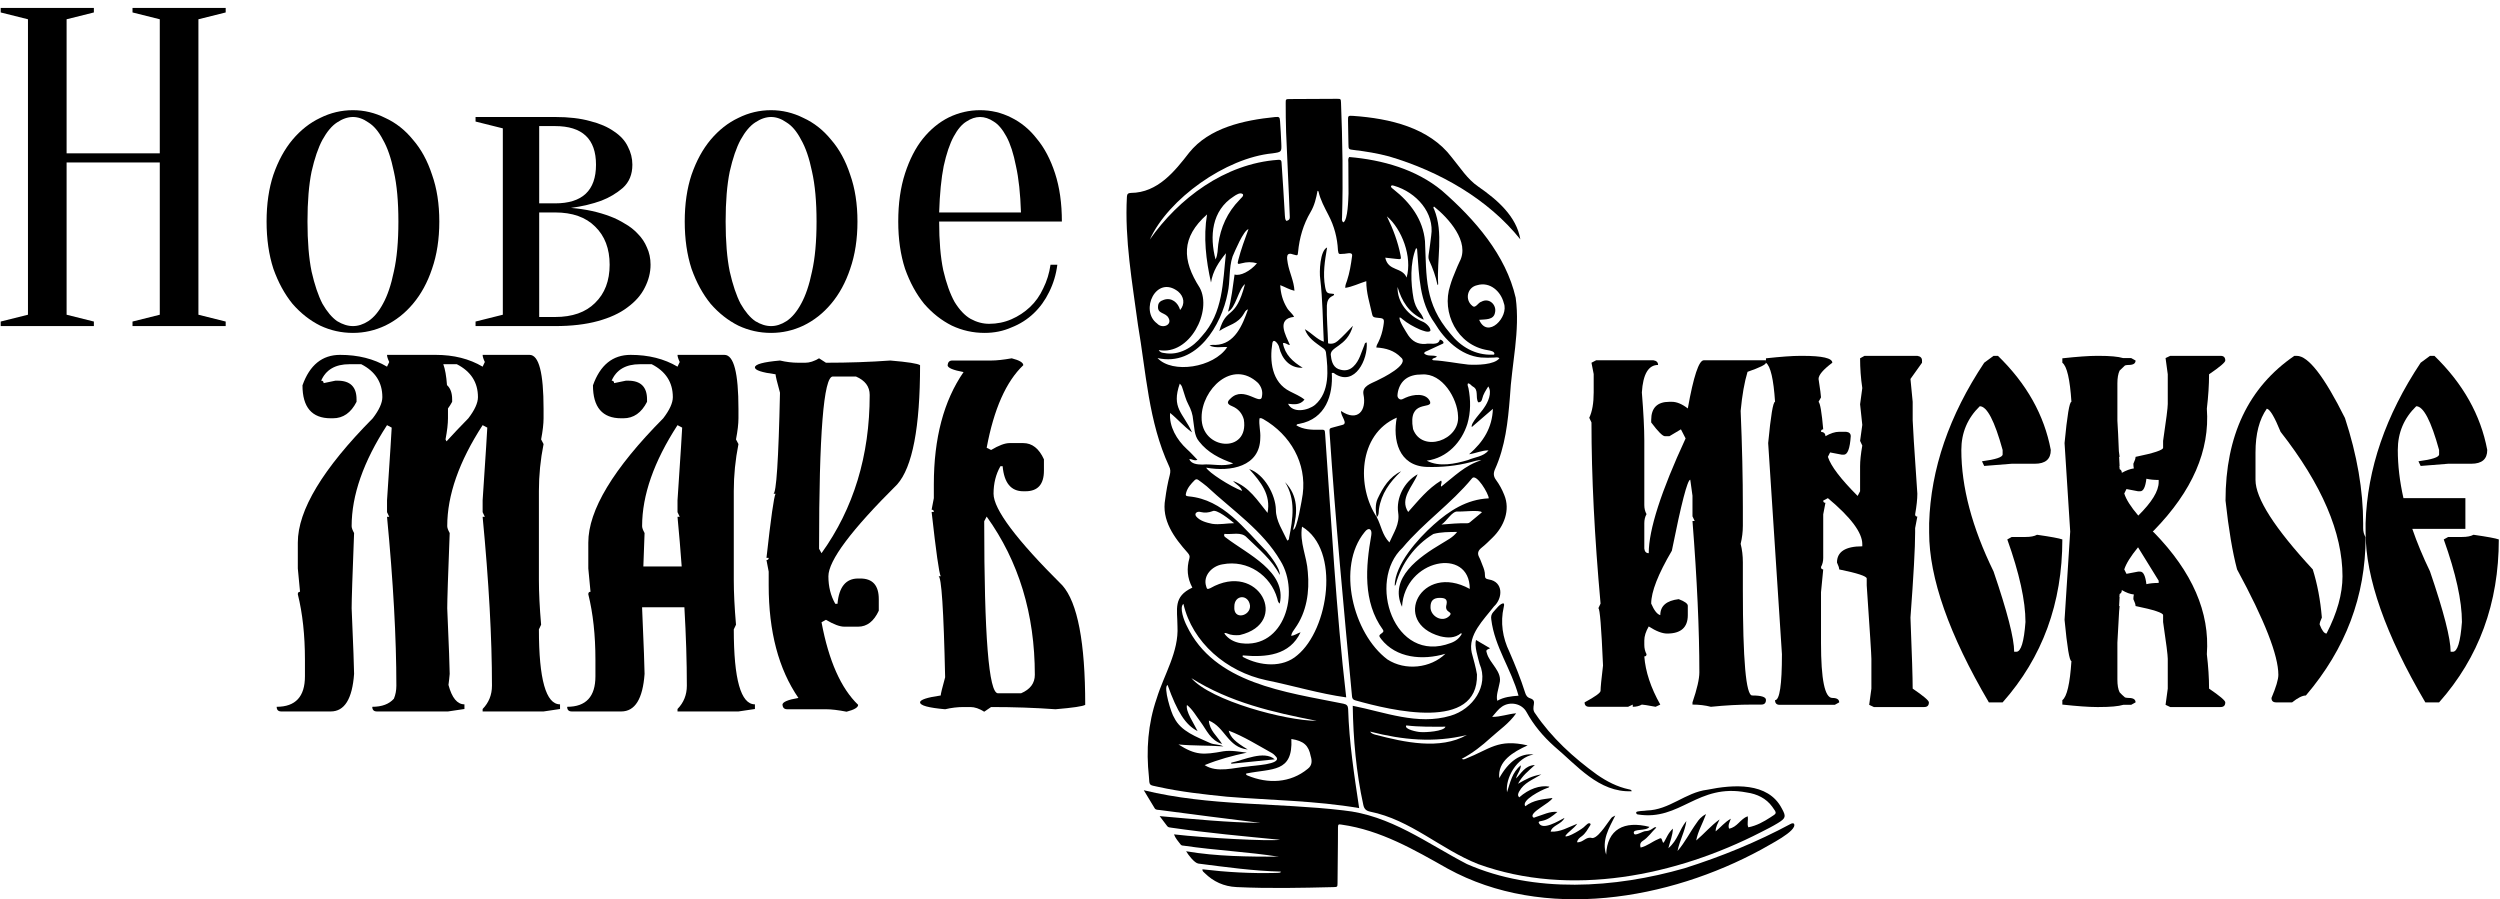 <svg width="253" height="91" viewBox="0 0 253 91" fill="none" xmlns="http://www.w3.org/2000/svg">
<path d="M119.763 61.114C120.658 65.013 124.113 67.983 128.157 68.839C130.848 69.386 133.538 70.204 136.236 70.575C135.205 61.738 134.738 52.835 134.105 43.957C134.074 43.482 134.077 43.478 133.595 43.49C132.779 43.511 131.901 43.484 131.195 43.048C131.248 42.896 131.38 42.911 131.474 42.894C134.186 42.404 134.913 39.938 134.778 37.753C134.953 37.684 135.032 37.785 135.112 37.848C137.128 39.111 138.447 36.364 138.313 34.664C138.098 34.672 138.112 34.824 138.071 34.927C137.751 35.666 137.585 36.501 136.968 37.085C136.604 37.441 136.168 37.55 135.671 37.419C134.972 37.273 134.763 36.669 134.695 36.059C134.44 35.042 136.325 35.18 136.913 32.968C136.414 33.49 135.926 34.028 135.378 34.504C135.116 34.726 134.806 34.851 134.403 34.747C134.368 33.476 134.247 32.189 134.279 30.912C134.304 30.485 134.43 30.142 134.86 29.948C134.927 29.918 134.996 29.885 135.008 29.802C135.014 29.759 134.993 29.74 134.943 29.738C134.296 29.704 134.218 29.643 134.104 29.041C133.854 27.688 134.074 26.393 134.302 25.044C133.579 25.361 133.503 27.535 133.606 28.215C133.86 30.33 133.86 32.464 133.967 34.581C133.244 34.327 132.78 33.73 132.049 33.312C132.36 34.215 133.103 34.653 133.833 35.194C134.01 35.311 134.15 35.43 134.185 35.65C134.401 37.419 134.599 39.659 133.08 40.974C132.366 41.55 130.828 41.856 130.351 40.861C130.968 40.939 131.57 40.997 132.014 40.44C131.57 40.071 131.039 39.873 130.552 39.613C128.681 38.688 128.474 36.498 128.763 34.722C128.881 34.125 129.434 34.892 129.454 35.164C129.715 36.276 130.508 37.289 131.836 37.216C130.839 36.616 130.035 35.891 129.831 34.724C130.13 34.653 130.267 34.916 130.537 34.909C130.115 33.922 129.122 32.267 130.961 32.066C130.773 31.706 130.421 31.48 130.233 31.141C129.805 30.427 129.604 29.7 129.562 28.857C130.07 29.049 130.479 29.313 130.999 29.426C130.946 28.431 130.49 27.596 130.321 26.637C130.228 26.086 130.108 25.452 130.917 25.762C131.319 25.879 131.329 25.88 131.365 25.5C131.502 24.073 131.887 22.717 132.631 21.459C133.024 20.795 133.198 20.059 133.335 19.307C133.381 19.337 133.427 19.351 133.432 19.372C133.618 20.225 134.042 20.988 134.438 21.76C135.029 22.883 135.339 24.074 135.401 25.327C135.46 25.728 135.466 25.731 135.906 25.689C136.217 25.714 136.927 25.404 136.828 25.933C136.718 26.77 136.583 27.601 136.317 28.409C136.245 28.628 136.131 28.841 136.14 29.134C136.873 29.018 137.519 28.689 138.268 28.454C138.263 29.648 138.619 30.686 138.862 31.81C138.905 32.053 139.037 32.124 139.283 32.145C140.112 32.214 140.119 32.224 139.992 33.021C139.904 33.572 139.744 34.106 139.495 34.614C139.409 34.789 139.291 34.958 139.285 35.167C140.234 35.22 141.112 35.473 141.77 36.167C142.702 36.885 139.894 38.259 139.322 38.53C138.711 38.831 137.836 39.086 137.98 39.902C138.329 41.54 137.399 42.735 135.715 41.594C135.653 42.1 136.483 42.869 135.834 43.005C135.544 43.084 135.254 43.165 134.963 43.24C134.538 43.349 134.528 43.347 134.554 43.779C135.146 52.69 135.991 61.58 136.824 70.472C136.845 70.706 136.938 70.819 137.176 70.88C140.783 71.893 149.607 74.055 149.47 68.252C149.35 67.506 149.128 66.783 148.939 66.053C148.527 64.246 150.146 62.728 151.182 61.379C152.099 60.544 152.16 58.872 150.665 58.64C150.388 58.593 150.267 58.51 150.277 58.235C150.289 57.871 150.166 57.529 150.025 57.194C149.913 56.928 149.83 56.648 149.693 56.394C149.475 55.987 149.591 55.703 149.946 55.421C150.337 55.111 150.689 54.757 151.044 54.409C152.208 53.276 152.869 51.612 152.226 50.078C152.013 49.537 151.735 49.026 151.389 48.557C151.132 48.208 151.122 47.881 151.287 47.502C152.334 45.197 152.601 42.684 152.801 40.206C152.977 36.847 153.85 33.501 153.387 30.134C152.4 25.82 149.272 22.21 145.91 19.28C143.306 17.136 139.922 16.182 136.54 15.89C136.396 16.082 136.454 16.286 136.454 16.477C136.454 17.518 136.467 18.558 136.47 19.598C136.444 20.159 136.414 22.233 135.955 22.504C135.751 22.367 135.812 22.17 135.815 22.003C135.926 18.133 135.86 14.257 135.71 10.387C135.692 10.012 135.689 9.999 135.289 10C133.7 10.003 132.112 10.011 130.523 10.024C130.125 10.027 130.111 10.039 130.113 10.422C130.118 11.408 130.115 12.395 130.155 13.38C130.263 16.247 130.428 19.113 130.528 21.98C130.534 22.193 130.423 22.313 130.168 22.353C130.047 22.196 130.04 22.002 130.029 21.812C129.922 20.023 129.822 18.232 129.691 16.444C129.682 16.186 129.538 16.152 129.322 16.177C123.939 16.558 119.263 20.101 116.359 24.244C118.23 20.126 124.04 15.976 128.771 15.519C129.7 15.385 129.706 15.393 129.666 14.483C129.634 13.749 129.598 13.014 129.543 12.281C129.511 11.845 129.471 11.804 129.03 11.845C125.877 12.162 122.376 12.923 120.348 15.443C118.889 17.327 117.164 19.506 114.451 19.523C114.162 19.528 114.053 19.644 114.043 19.913C113.808 24.254 114.584 28.57 115.159 32.864C115.984 37.656 116.222 42.688 118.309 47.181C118.465 47.472 118.462 47.76 118.381 48.067C118.172 48.868 118.027 49.68 117.921 50.5C117.525 52.639 118.815 54.399 120.201 55.952C120.335 56.116 120.435 56.264 120.371 56.486C120.074 57.509 120.145 58.505 120.665 59.467C118.701 60.385 119.151 61.625 119.16 63.375C119.307 65.972 117.8 68.259 117.057 70.684C116.168 73.266 115.98 75.914 116.27 78.602C116.329 79.55 116.276 79.422 117.215 79.631C119.5 80.137 121.828 80.39 124.159 80.626C128.628 80.99 133.141 81.025 137.547 81.781C137.047 78.444 136.531 75.12 136.431 71.743C136.415 71.427 136.298 71.284 135.949 71.214C130.044 70.016 122.877 69.187 120.086 63.304C119.846 62.844 119.315 61.467 119.763 61.111V61.114ZM139.339 52.348C137.291 49.311 137.427 43.962 141.354 42.265C140.932 44.474 141.522 47.143 144.377 47.252C145.897 47.298 147.393 47.152 148.862 46.764C149.201 46.674 149.54 46.547 149.915 46.579C148.273 47.063 147.138 48.248 145.852 49.246C145.739 49.013 145.997 48.865 145.837 48.634C144.489 49.451 143.547 50.651 142.506 51.813C141.611 50.46 142.976 49.219 143.463 47.999C142.093 48.761 141.276 50.395 141.497 51.891C141.673 53.027 141.044 53.893 140.608 54.893C139.864 54.126 139.792 53.206 139.325 52.333L139.339 52.348ZM150.659 50.433C148.426 50.534 146.654 51.697 145.077 53.112C143.477 54.533 141.17 57.126 141.142 59.265C141.234 59.241 141.24 59.186 141.253 59.135C141.812 57.051 143.165 55.19 145.058 54.039C145.819 53.832 146.599 53.844 147.464 53.83C147.011 54.411 146.483 54.639 145.893 55.012C143.624 56.365 140.525 58.486 141.885 61.406C142.152 56.567 148.75 55.302 148.74 59.598C143.816 56.885 140.749 63.006 145.759 64.394C146.5 64.571 147.219 64.598 147.85 64.087C147.858 64.08 147.902 64.114 147.941 64.135C147.694 64.584 147.322 64.894 146.823 65.07C141.06 67.273 138.312 58.795 141.944 55.429C144.062 52.888 146.866 50.969 148.964 48.413C149.386 47.829 150.679 50.001 150.659 50.433ZM130.047 48.794C131.135 50.523 130.844 52.51 130.461 54.391C130.442 54.502 130.469 54.645 130.273 54.703C129.813 53.691 129.125 52.731 129.12 51.595C129.093 50.078 127.958 47.995 126.414 47.464C127.619 48.797 128.63 50.08 128.275 51.904C127.239 50.641 126.45 49.295 124.784 48.673C125.107 49.053 125.565 49.218 125.705 49.684C124.476 49.211 122.312 47.819 122.065 47.326C124.523 47.771 127.519 47.232 127.541 44.31C127.587 43.655 127.376 42.984 127.461 42.337C127.61 42.275 127.722 42.356 127.838 42.41C130.618 44.008 132.238 46.9 131.837 50.001C131.774 50.434 131.251 53.704 130.866 53.602C131.322 51.855 131.394 50.191 130.047 48.794ZM129.51 61.084C130.241 57.846 126.265 56.103 124.055 54.404C123.965 54.329 123.817 54.27 123.914 54.029C124.659 54.12 125.62 53.771 126.184 54.397C127.391 55.577 128.726 56.655 129.504 58.18C129.6 57.6 128.582 56.282 128.179 55.804C125.959 53.553 123.793 50.543 120.301 50.233C119.993 50.205 119.956 50.144 120.041 49.848C120.185 49.346 120.53 48.966 120.896 48.598C121.028 48.466 121.153 48.48 121.29 48.584C121.57 48.797 121.867 48.993 122.13 49.223C124.713 51.636 127.801 53.695 129.583 56.758C131.583 59.982 129.976 65.686 125.574 65.092C124.888 64.983 124.301 64.671 123.897 64.102C124.01 64.021 124.096 64.066 124.179 64.104C124.585 64.289 125.015 64.303 125.454 64.269C130.627 63.073 127.394 56.711 122.479 59.525C122.18 59.653 122.142 59.635 122.062 59.325C121.722 58.27 122.65 57.278 123.721 57.11C126.266 56.614 128.597 58.237 129.258 60.565C129.312 60.722 129.29 60.919 129.51 61.084ZM140.769 18.823C140.869 18.716 140.977 18.775 141.082 18.8C143.337 19.46 145.195 21.55 144.836 23.853C144.768 24.477 144.674 25.098 144.587 25.719C144.557 25.934 144.534 26.144 144.63 26.352C144.996 27.141 145.291 27.953 145.466 28.801C145.475 28.846 145.514 28.845 145.545 28.768C145.378 26.263 146.12 23.599 145.135 21.181C145.103 21.106 144.987 20.999 145.128 20.905C146.558 22.044 148.798 24.477 147.707 26.487C147.561 26.778 147.444 27.082 147.318 27.381C147.108 27.88 146.903 28.381 146.757 28.901C145.854 31.622 147.459 34.959 150.574 35.441C150.802 35.482 151.253 35.544 151.234 35.823C151.201 35.91 151.12 35.895 151.046 35.895C149.274 35.955 147.805 35.077 146.767 33.751C144.14 30.681 144.377 28.074 144.209 24.407C144.013 22.233 142.751 20.518 141.016 19.154C140.913 19.059 140.753 18.997 140.769 18.823ZM143.897 37.896C145.973 37.732 147.493 40.353 147.551 42.071C147.788 44.55 143.9 45.879 143 43.42C142.444 40.34 144.968 41.487 144.727 40.65C144.341 39.718 143.007 39.9 142.239 40.249C142.028 40.333 141.794 40.544 141.563 40.342C141.345 40.15 141.44 39.874 141.473 39.629C141.732 38.492 142.535 37.885 143.897 37.896ZM130.662 64.344C130.722 64.033 130.891 63.818 131.047 63.602C132.247 61.935 132.537 59.857 132.35 57.884C132.26 56.318 131.494 54.891 131.766 53.297C135.683 55.651 134.464 63.693 131.292 66.306C129.793 67.625 127.5 67.392 125.834 66.511C125.769 66.479 125.715 66.429 125.773 66.327C128.131 66.541 130.516 66.326 131.619 63.987C131.241 64.11 131.03 64.315 130.662 64.344ZM121.603 42.219C121.609 39.45 124.687 36.298 127.315 38.756C127.641 39.133 127.8 39.565 127.719 40.055C127.652 41.212 125.896 38.959 124.534 40.327C124.136 40.681 124.176 40.895 124.674 41.099C125.312 41.362 125.698 41.818 125.874 42.442C126.449 45.942 121.529 45.584 121.603 42.219ZM146.276 66.162C144.784 67.62 142.213 67.912 140.407 66.736C136.912 64.118 135.244 57.341 138.09 53.86C138.494 53.309 138.876 53.514 138.776 54.149C138.212 57.344 137.903 60.903 139.942 63.715C140.019 63.834 140.034 63.929 139.892 64.035C139.516 64.313 139.514 64.326 139.778 64.676C141.287 66.603 143.953 66.854 146.276 66.162ZM124.066 25.626C123.74 28.573 123.791 31.645 121.634 34.02C120.734 35.152 119.332 36.021 117.796 35.722C117.61 35.699 117.392 35.664 117.27 35.429C120.399 35.999 122.706 31.467 121.409 29.113C119.613 26.313 119.527 24.022 122.153 21.7C121.765 24.005 122.048 26.32 122.553 28.591C122.73 27.441 123.337 26.509 124.066 25.626ZM121.197 73.989C120.815 73.19 119.965 71.997 120.119 71.342C120.688 71.788 121.053 72.468 121.485 73.04C122.137 73.913 122.476 74.902 123.678 75.293C123.13 74.436 122.402 73.916 122.337 72.921C123.99 73.589 124.238 75.649 126.275 75.848C124.98 75.07 124.529 74.621 124.343 73.942C125.873 74.524 127.284 75.412 128.709 76.205C128.887 76.309 129.032 76.449 129.161 76.608C129.749 77.376 126.757 77.47 126.305 77.567C124.894 77.671 123.178 78.254 121.909 77.43C123.318 76.854 124.736 76.473 126.18 76.168C125.381 76.07 124.597 75.911 123.8 76.031C121.762 76.401 121.008 76.446 119.26 75.34C120.75 75.483 122.241 75.425 123.809 75.535C123.334 75.302 122.872 75.374 122.473 75.197C121.108 74.573 119.502 74.023 118.828 72.628C118.548 72.255 117.685 69.48 118.163 69.326C119.142 72.06 119.973 73.363 121.197 73.989ZM141.64 32.123C141.762 32.137 141.836 32.223 141.919 32.293C142.448 32.737 143.055 33.062 143.69 33.347C143.942 33.438 144.548 33.705 144.754 33.483C144.826 33.177 144.297 32.672 143.998 32.565C142.519 31.945 141.386 30.627 141.433 29.04C141.855 30.445 142.538 31.655 144.083 32.353C143.982 32.021 143.841 31.8 143.671 31.593C143.338 31.189 143.161 30.727 143.052 30.226C142.762 28.636 142.681 26.595 143.308 25.102C143.447 25.194 143.415 25.311 143.423 25.408C143.627 27.916 143.625 30.54 145.189 32.698C146.177 34.351 147.787 35.974 149.871 36.179C150.324 36.205 150.777 36.217 151.231 36.184C151.391 36.173 151.561 36.119 151.744 36.248C151.241 36.933 149.415 36.95 148.588 36.897C147.406 36.769 146.24 36.519 145.049 36.458C144.991 36.455 144.952 36.418 144.939 36.361C145.04 36.199 145.312 36.247 145.413 36.07C144.971 35.889 144.46 36.121 144.111 35.751C144.176 35.593 144.314 35.567 144.428 35.514C144.953 35.269 145.48 35.028 146.005 34.783C146.242 34.703 145.896 34.332 145.704 34.377C145.573 34.997 144.711 34.701 144.234 34.805C143.475 34.853 142.927 34.527 142.523 33.945C142.315 33.604 141.537 32.446 141.64 32.123ZM117.14 36.233C121.136 37.147 123.622 32.862 124.236 29.68C124.518 28.453 124.337 27.156 124.738 25.955C124.982 25.394 125.828 23.344 126.347 23.185C125.969 24.22 125.59 25.24 125.317 26.304C125.207 26.736 125.229 26.76 125.662 26.643C126.174 26.505 126.679 26.491 127.207 26.642C126.527 27.453 125.497 27.965 124.938 27.779C124.757 29.017 124.637 30.262 124.277 31.54C125.043 31.207 125.33 29.258 125.994 28.749C125 32.531 124.124 30.919 123.394 33.498C124.354 32.837 125.259 32.825 125.892 31.722C125.982 31.585 126.028 31.403 126.301 31.299C125.757 32.864 124.969 34.847 123.003 34.906C122.835 34.91 122.656 34.866 122.397 34.966C123.028 35.259 123.617 35.077 124.2 35.125C122.824 37.218 118.632 37.851 117.14 36.233ZM144.385 46.621C146.487 46.334 147.917 44.724 148.497 42.897C148.845 41.705 148.843 40.491 148.607 39.276C148.577 39.123 148.469 38.974 148.554 38.797C148.788 38.806 148.878 39.02 149.048 39.116C149.694 39.446 149.274 40.197 149.597 40.714C149.871 40.717 149.954 40.559 150.001 40.344C150.102 39.892 150.361 39.514 150.614 39.105C151.033 39.726 150.581 40.724 150.19 41.268C149.955 41.672 148.789 42.837 148.947 43.217C149.663 42.599 150.35 42.006 151.08 41.375C151.014 43.262 150.143 44.698 148.67 45.97C149.415 45.863 149.967 45.566 150.642 45.58C150.127 46.215 149.262 46.252 148.546 46.561C147.258 46.943 145.652 47.286 144.385 46.621ZM119.392 38.823C119.618 39.026 119.644 39.227 119.706 39.411C119.88 39.922 120.004 40.451 120.262 40.932C120.531 41.433 120.709 41.95 120.749 42.517C120.88 43.24 120.835 44.066 121.339 44.666C122.217 45.801 123.441 46.416 124.801 46.893C123.795 47.267 122.705 46.921 121.659 47.016C121.174 47.004 120.574 46.966 120.351 46.473C120.626 46.416 120.841 46.683 121.179 46.534C120.807 46.153 120.487 45.779 120.117 45.455C119.088 44.509 118.296 43.155 118.416 41.79C119.178 42.401 119.768 43.131 120.638 43.756C119.699 41.735 118.527 41.311 119.392 38.823ZM130.686 74.785C131.951 74.99 132.432 75.433 132.646 76.533C132.798 77.011 132.781 77.473 132.346 77.803C130.585 79.258 128.313 79.348 126.245 78.479C126.162 78.445 126.077 78.399 126.112 78.282C128.747 77.747 130.855 78.219 130.686 74.785ZM149.691 32.365C150.323 32.31 151.161 32.393 151.292 31.645C151.493 30.867 150.71 30.092 149.911 30.536C149.583 30.611 149.324 31.26 149.002 30.954C148.225 30.348 148.47 29.086 149.474 28.866C150.796 28.466 151.896 29.507 152.185 30.672C152.734 32.065 150.549 34.361 149.691 32.365ZM119.429 31.372C119.222 30.633 118.575 30.065 117.774 30.343C117.395 30.463 117.209 30.662 117.195 30.987C117.111 31.793 117.949 31.593 118.252 32.169C118.669 32.917 117.602 33.299 117.102 32.742C115.313 31.44 116.988 27.778 119.22 29.494C119.837 30.008 119.938 30.78 119.429 31.372ZM123.012 26.255C122.4 23.922 122.608 21.309 124.86 19.875C125.095 19.715 125.502 19.435 125.775 19.646C125.906 19.855 125.557 20.055 125.449 20.217C124.199 21.494 123.523 23.012 123.288 24.731C123.218 25.241 123.254 25.768 123.012 26.255ZM140.351 21.891C141.864 23.172 142.943 25.99 142.349 28.091C141.895 26.993 140.488 27.492 140.188 26.076C140.569 26.118 140.943 26.159 141.316 26.201C141.803 26.255 141.818 26.253 141.731 25.814C141.468 24.488 141.004 23.224 140.351 21.891ZM145.873 53.085C146.391 52.765 146.941 51.736 147.489 51.764C147.962 51.809 149.786 51.57 149.967 51.849C149.56 52.187 149.154 52.526 148.746 52.862C148.674 52.921 148.588 52.956 148.489 52.954C147.625 52.933 146.769 53.01 145.873 53.085ZM133.253 72.948C130.129 72.943 122.544 70.919 120.568 68.628C124.483 71.095 128.833 72.086 133.253 72.948ZM124.897 52.947C124.145 52.95 123.414 53.124 122.665 53.01C122.079 52.886 121.409 52.71 121.036 52.24C120.829 51.911 121.209 51.712 121.517 51.819C121.914 51.913 122.303 51.884 122.68 51.74C123.093 51.451 124.513 52.638 124.897 52.947ZM144.768 61.456C144.754 60.78 145.075 60.495 145.729 60.505C146.207 60.512 146.509 60.614 146.388 61.172C146.133 62.057 147.108 61.845 146.696 62.314C145.971 63.077 144.759 62.355 144.768 61.456ZM124.914 61.402C124.9 60.168 126.352 60.101 126.502 61.286C126.574 62.359 124.806 62.794 124.914 61.402Z" fill="black"/>
<path d="M158.403 84.612C158.702 84.157 159.233 83.901 159.619 83.362C158.694 83.715 157.917 84.223 156.93 84.162C157.05 83.52 158.034 83.431 158.329 82.768C157.772 83.044 156.069 84.132 155.713 83.249C155.718 83.098 155.902 83.101 156.028 83.078C156.648 82.963 157.102 82.596 157.612 82.168C156.878 82.07 156.094 82.482 155.405 82.689C155.323 82.72 155.228 82.787 155.146 82.711C154.684 82.235 156.922 81.258 157.112 80.756C156.115 80.884 155.163 80.967 154.363 81.592C153.902 80.993 156.025 79.935 156.525 79.767C156.626 79.732 156.745 79.717 156.798 79.604C155.836 79.441 154.72 79.835 153.749 80.69C153.548 80.497 153.637 80.3 153.733 80.109C154.222 79.212 155.082 78.928 155.982 78.368C154.971 78.544 154.488 78.832 153.624 79.316C154.073 78.469 154.639 78.062 155.328 77.419C154.32 77.474 153.974 78.243 153.421 78.78C153.525 78.316 153.901 77.946 153.909 77.449C153.032 78.147 152.836 79.171 152.51 80.176C152.325 78.767 153.47 76.645 155.194 76.359C153.914 76.181 152.669 77.033 151.727 78.748C151.537 77.026 153.143 76.091 154.597 75.434C151.571 74.744 150.811 75.802 148.306 76.793C148.201 76.829 148.103 76.899 147.931 76.791C149.035 76.216 149.97 75.472 150.853 74.667C151.718 73.879 152.718 73.215 153.435 72.186C152.604 72.252 151.883 72.551 151.004 72.55C151.367 72.138 151.622 71.765 152.01 71.504C152.834 70.949 154.011 71.198 154.479 72.052C155.202 73.372 156.157 74.516 157.296 75.533C159.562 77.43 161.807 80.23 165.135 80.072C165.096 79.917 164.969 79.907 164.867 79.886C163.662 79.633 162.607 79.079 161.623 78.4C159.224 76.666 157.005 74.635 155.377 72.222C154.834 71.574 155.685 70.941 154.857 70.67C154.538 70.567 154.426 70.361 154.342 70.093C153.896 68.684 153.338 67.314 152.748 65.955C152.063 64.535 151.821 62.989 152.177 61.446C152.194 61.324 152.249 61.201 152.185 61.077C151.867 60.964 151.323 61.74 151.11 61.947C150.913 62.175 150.873 62.415 150.919 62.699C151.255 65.466 152.943 67.71 153.674 70.405C152.919 70.458 152.191 70.539 151.526 70.917C151.377 70.418 151.656 69.702 151.744 69.19C152.091 67.973 150.752 67.168 150.463 66.076C150.373 65.801 150.391 65.787 150.798 65.604C150.318 65.323 149.862 65.055 149.371 64.768C149.187 65.382 149.577 66.557 149.738 67.2C150.695 69.388 149.064 71.775 146.785 72.436C143.477 73.422 140.121 72.065 136.897 71.426C136.946 74.765 137.245 78.176 137.97 81.466C138.053 81.845 138.231 82.046 138.64 82.135C142.768 82.961 145.777 85.939 149.592 87.446C158.933 90.835 169.638 88.619 178.197 84.223C178.781 83.929 179.368 83.634 179.922 83.295C180.737 82.796 180.768 82.627 180.315 81.809C178.922 79.127 175.396 79.39 172.778 79.921C170.554 80.195 168.953 81.969 166.655 82.022C166.471 82.074 165.586 82.047 165.583 82.217C165.572 82.319 165.632 82.395 165.728 82.419C170.055 83.131 171.782 79.226 176.778 80.201C177.814 80.347 178.738 80.793 179.348 81.637C179.862 82.346 179.823 82.29 179.164 82.718C178.482 83.16 177.766 83.563 176.93 83.723C176.77 83.353 176.952 82.991 176.862 82.605C176.118 82.878 175.813 83.717 174.984 83.858C174.845 83.51 175.031 83.224 175.164 82.851C174.537 83.203 174.158 83.702 173.624 84.135C173.625 83.645 173.859 83.301 174.021 82.926C173.145 83.556 172.473 84.367 171.656 85.058C171.818 84.148 172.304 83.35 172.651 82.387C172.161 82.633 171.919 82.947 171.701 83.275C171.026 84.204 170.521 85.259 169.765 86.122C169.966 85.082 170.521 84.142 170.662 83.086C169.925 83.987 169.815 85.005 168.837 85.837C169.012 85.132 169.274 84.568 169.298 83.858C168.808 84.298 168.643 84.83 168.368 85.275C168.262 85.268 168.268 85.21 168.253 85.165C168.124 84.776 168.118 84.765 167.774 84.937C167.168 85.193 166.683 85.625 166.028 85.773C165.951 85.502 165.974 85.275 166.249 85.098C166.804 84.74 167.148 84.197 167.618 83.751C167.433 83.56 167.152 84.087 166.598 84.106C166.29 84.056 165.392 84.73 165.345 84.303C165.22 83.834 166.625 84.139 166.921 83.678C164.375 83.029 162.644 83.912 162.544 86.491C162.073 85.023 162.833 83.801 163.465 82.533C163.147 82.686 163.14 82.68 162.998 82.869C162.757 83.191 162.529 83.52 162.291 83.843C162.053 84.139 161.542 84.82 161.134 84.814C160.49 84.605 160.234 85.292 159.6 85.235C159.647 84.938 159.851 84.784 160.056 84.639C160.464 84.35 160.67 83.92 160.928 83.526C160.965 83.469 160.999 83.391 160.917 83.335C160.72 83.233 160.547 83.49 160.406 83.591C160.251 83.828 158.587 84.832 158.404 84.613L158.403 84.612ZM138.655 74.037C141.903 74.88 145.125 75.197 148.439 74.383C145.719 75.919 142.114 75.116 139.227 74.362C139.038 74.305 138.82 74.277 138.655 74.036V74.037ZM146.28 73.541C146.149 74.017 144.226 74.133 143.752 74.084C143.473 74.085 142.057 73.806 142.314 73.412C143.612 73.57 144.936 73.545 146.28 73.541Z" fill="black"/>
<path d="M129.555 84.987C128.409 85.142 122.08 84.818 118.808 84.438C118.956 84.843 119.237 85.144 119.481 85.466C119.568 85.583 119.71 85.572 119.84 85.589C123.011 86.058 126.252 86.2 129.402 86.699C126.29 86.692 123.179 86.683 120.035 86.147C120.261 86.531 120.883 87.343 121.276 87.395C124.063 87.75 126.829 88.141 129.652 88.207C129.535 88.254 129.635 88.214 129.602 88.279C129.453 88.36 129.229 88.317 129.055 88.342C126.588 88.405 124.142 88.265 121.691 87.974C121.658 88.168 121.818 88.259 121.925 88.364C122.802 89.223 123.848 89.707 125.131 89.772C128.401 89.927 131.671 89.857 134.941 89.776C135.342 89.764 135.353 89.759 135.358 89.38C135.375 88 135.386 86.619 135.397 85.238C135.401 84.736 135.393 84.234 135.403 83.733C135.41 83.42 135.448 83.396 135.779 83.454C139.734 84.016 143.126 86 146.503 87.904C156.261 93.259 168.873 91.072 178.256 85.966C178.959 85.532 181.929 84.093 181.555 83.365C181.462 83.281 181.339 83.322 181.237 83.369C177.804 85.215 174.201 86.687 170.467 87.868C163.439 89.885 155.261 90.433 148.455 87.444C144.394 85.337 140.709 82.493 135.94 82.01C129.195 81.215 122.395 81.594 115.751 79.972C116.149 80.632 116.497 81.217 116.853 81.797C116.966 81.981 117.185 81.95 117.364 81.974C120.762 82.421 124.16 82.863 127.563 83.276C124.19 83.237 120.838 82.896 117.356 82.591C117.663 82.997 117.893 83.297 118.118 83.599C118.219 83.735 118.371 83.739 118.52 83.759C122.18 84.296 125.885 84.627 129.555 84.988V84.987Z" fill="black"/>
<path d="M153.858 24.224C153.47 21.89 151.522 20.216 149.607 18.889C148.474 18.111 147.77 16.954 146.919 15.927C144.642 12.911 140.653 11.99 136.948 11.728C136.422 11.694 136.412 11.708 136.42 12.219C136.433 13.008 136.45 13.796 136.463 14.585C136.472 15.117 136.47 15.116 137.013 15.18C138.213 15.321 139.403 15.515 140.569 15.828C145.67 17.332 150.598 20.145 153.858 24.224Z" fill="black"/>
<path d="M139.325 52.334C139.58 52.113 139.507 51.801 139.549 51.531C139.782 49.974 140.624 48.79 141.797 47.69C140.599 48.26 139.951 49.34 139.425 50.451C139.139 51.056 139.222 51.779 139.325 52.334Z" fill="black"/>
<path d="M124.603 77.291C126.062 77.143 127.52 76.995 129.004 76.845C127.918 75.905 125.872 76.924 124.601 77.183C124.602 77.219 124.602 77.255 124.603 77.292V77.291Z" fill="black"/>
<path d="M244.125 53.521C244.605 54.914 245.202 56.348 245.915 57.824C247.308 61.903 248.004 64.614 248.004 65.957H248.228C248.693 65.957 248.999 64.953 249.148 62.947C249.148 60.808 248.535 58.023 247.308 54.591L247.756 54.342H249.148C249.662 54.342 250.052 54.267 250.317 54.118C251.71 54.317 252.564 54.475 252.879 54.591C252.879 61.04 250.865 66.537 246.836 71.08H245.443C241.414 64.216 239.399 58.487 239.399 53.894V52.949C239.565 47.461 241.422 42.048 244.97 36.709L245.915 36.012H246.363C249.265 38.831 251.047 42.006 251.71 45.538C251.71 46.466 251.171 46.931 250.094 46.931H247.756L244.97 47.154L244.746 46.682C246.139 46.499 246.836 46.267 246.836 45.986V45.538C246.023 42.587 245.252 41.111 244.523 41.111C243.279 42.321 242.657 43.797 242.657 45.538C242.657 47.096 242.848 48.721 243.229 50.412H249.497V53.521H244.125Z" fill="black"/>
<path d="M232.436 36.012C233.596 36.012 235.221 38.11 237.31 42.305C238.537 46.052 239.151 49.608 239.151 52.974V53.447C239.151 53.795 239.233 54.102 239.399 54.367C239.399 60.319 237.385 65.658 233.356 70.383C233.008 70.383 232.543 70.615 231.963 71.08H230.346C230.031 71.08 229.874 70.931 229.874 70.632C230.338 69.538 230.57 68.758 230.57 68.294C230.57 66.321 229.177 62.765 226.392 57.625C225.928 55.884 225.538 53.563 225.223 50.661C225.223 44.079 227.544 39.196 232.187 36.012H232.436ZM230.794 43.697C230.181 42.189 229.716 41.409 229.401 41.359C228.639 42.437 228.257 43.913 228.257 45.786V48.572C228.257 50.429 230.189 53.447 234.052 57.625C234.516 59.1 234.823 60.725 234.972 62.499C234.823 62.815 234.748 63.047 234.748 63.196C234.981 63.809 235.213 64.116 235.445 64.116C236.523 62.027 237.061 60.095 237.061 58.321C237.061 53.911 234.972 49.036 230.794 43.697Z" fill="black"/>
<path d="M212.191 71.552C211.395 71.552 210.234 71.469 208.709 71.304V70.856C209.173 70.508 209.48 69.19 209.629 66.901C209.43 66.901 209.198 65.509 208.933 62.723L209.505 53.795L208.933 44.841C209.198 42.056 209.43 40.663 209.629 40.663C209.48 38.375 209.173 37.057 208.709 36.709V36.261C210.234 36.095 211.395 36.012 212.191 36.012H212.415C213.542 36.012 214.355 36.087 214.852 36.236H215.673L216.12 36.485C216.12 36.783 215.888 36.933 215.424 36.933C215.291 36.933 215.167 36.949 215.051 36.982C214.835 37.181 214.653 37.355 214.504 37.505C214.355 37.82 214.28 38.251 214.28 38.798V42.578C214.33 43.358 214.38 44.386 214.429 45.662L214.504 46.234H214.454C214.471 46.533 214.487 46.839 214.504 47.154H214.479C214.496 47.237 214.504 47.32 214.504 47.403V47.478C214.653 47.544 214.728 47.668 214.728 47.851C215.175 47.602 215.582 47.453 215.946 47.403C215.913 47.27 215.897 47.113 215.897 46.931C216.046 46.615 216.12 46.383 216.12 46.234C217.977 45.853 218.906 45.546 218.906 45.314V44.618C219.221 42.495 219.378 41.252 219.378 40.887V37.878L219.155 36.236L219.627 36.012H224.726C225.041 36.012 225.198 36.17 225.198 36.485C225.198 36.667 224.651 37.132 223.557 37.878C223.557 38.939 223.482 40.099 223.333 41.359C223.648 45.587 221.866 49.691 217.986 53.67L217.861 53.795L217.986 53.894C221.866 57.874 223.648 61.977 223.333 66.205C223.482 67.465 223.557 68.626 223.557 69.687C224.651 70.433 225.198 70.897 225.198 71.08C225.198 71.395 225.041 71.552 224.726 71.552H219.627L219.155 71.329L219.378 69.687V66.678C219.378 66.313 219.221 65.069 218.906 62.947V62.251C218.906 62.019 217.977 61.712 216.12 61.331C216.12 61.181 216.046 60.949 215.897 60.634C215.897 60.468 215.913 60.311 215.946 60.162C215.582 60.129 215.175 59.979 214.728 59.714C214.728 59.913 214.653 60.046 214.504 60.112V60.162C214.504 60.245 214.496 60.327 214.479 60.41H214.504C214.487 60.742 214.471 61.049 214.454 61.331H214.504L214.454 61.878C214.388 63.204 214.33 64.257 214.28 65.036V67.349V67.474V68.767C214.28 69.331 214.355 69.762 214.504 70.06C214.653 70.226 214.835 70.4 215.051 70.582C215.167 70.615 215.291 70.632 215.424 70.632C215.888 70.632 216.12 70.781 216.12 71.08L215.673 71.329H214.877C214.38 71.478 213.559 71.552 212.415 71.552H212.191ZM214.976 49.94C215.159 50.537 215.631 51.283 216.394 52.178C217.77 50.819 218.458 49.691 218.458 48.796V48.572C217.977 48.572 217.563 48.531 217.215 48.448C217.115 49.293 216.908 49.716 216.593 49.716H216.369L215.2 49.492L214.976 49.94ZM216.369 55.386C215.623 56.298 215.159 57.044 214.976 57.625L215.2 58.072L216.369 57.849H216.593C216.908 57.849 217.115 58.272 217.215 59.117C217.563 59.034 217.977 58.993 218.458 58.993V58.769L216.369 55.386Z" fill="black"/>
<path d="M195.229 52.949C195.395 47.461 197.252 42.048 200.8 36.709L201.745 36.012H202.193C205.095 38.831 206.877 42.006 207.54 45.538C207.54 46.466 207.001 46.931 205.924 46.931H203.586L200.8 47.154L200.576 46.682C201.969 46.499 202.666 46.267 202.666 45.986V45.538C201.853 42.587 201.082 41.111 200.353 41.111C199.109 42.321 198.487 43.797 198.487 45.538C198.487 49.285 199.573 53.38 201.745 57.824C203.138 61.903 203.834 64.614 203.834 65.957H204.058C204.523 65.957 204.829 64.953 204.978 62.947C204.978 60.808 204.365 58.023 203.138 54.591L203.586 54.342H204.978C205.492 54.342 205.882 54.267 206.147 54.118C207.54 54.317 208.394 54.475 208.709 54.591C208.709 61.04 206.695 66.537 202.666 71.08H201.273C197.244 64.216 195.229 58.487 195.229 53.894V52.949Z" fill="black"/>
<path d="M182.421 36.012C184.427 36.012 185.43 36.245 185.43 36.709C184.502 37.405 184.038 37.952 184.038 38.35C184.203 39.428 184.286 40.05 184.286 40.215L184.038 40.663C184.203 40.812 184.361 41.741 184.51 43.449C184.361 43.449 184.286 43.532 184.286 43.697C184.585 43.73 184.734 43.88 184.734 44.145C185.248 43.847 185.712 43.697 186.127 43.697H186.823C187.138 43.73 187.296 43.88 187.296 44.145C187.213 45.389 186.981 46.01 186.599 46.01H186.375L185.206 45.786L184.983 46.234C185.281 47.163 186.284 48.481 187.992 50.189L188.241 49.716V47.179C188.241 46.632 188.315 45.936 188.464 45.09L188.241 44.618L188.464 43.001L188.241 40.912L188.464 39.27C188.315 38.276 188.241 37.273 188.241 36.261L188.688 36.012H194.035C194.35 36.062 194.508 36.22 194.508 36.485V36.709L193.339 38.35L193.563 40.663V42.529C193.563 42.893 193.72 45.372 194.035 49.965C194.035 50.512 193.961 51.208 193.812 52.054C193.812 52.203 193.886 52.278 194.035 52.278L193.812 53.447V53.894C193.812 55.403 193.654 58.272 193.339 62.499C193.488 66.23 193.563 68.626 193.563 69.687C194.657 70.433 195.204 70.897 195.204 71.08C195.204 71.395 195.047 71.552 194.732 71.552H189.633L189.161 71.329L189.385 69.687V66.678C189.385 66.313 189.227 63.834 188.912 59.241V58.545C188.912 58.313 187.984 58.006 186.127 57.625C186.127 57.476 186.052 57.243 185.903 56.928C185.903 55.834 186.757 55.287 188.464 55.287V55.063C188.464 53.903 187.304 52.352 184.983 50.412L184.51 50.661C184.51 50.81 184.585 50.885 184.734 50.885L184.51 52.054V56.456C184.51 56.804 184.435 57.111 184.286 57.376C184.286 57.542 184.361 57.625 184.51 57.625L184.286 59.938V65.061C184.286 68.775 184.668 70.632 185.43 70.632C185.895 70.632 186.127 70.781 186.127 71.08L185.679 71.329H180.108C179.793 71.329 179.635 71.171 179.635 70.856C180.1 70.856 180.332 69.306 180.332 66.205L178.939 44.841C179.204 42.056 179.436 40.663 179.635 40.663C179.486 38.375 179.179 37.057 178.715 36.709V36.261C180.241 36.095 181.401 36.012 182.197 36.012H182.421Z" fill="black"/>
<path d="M161.057 36.709L161.53 36.46H167.325C167.64 36.51 167.797 36.667 167.797 36.933C166.819 36.933 166.272 37.861 166.156 39.718C166.321 41.758 166.404 43.382 166.404 44.593V51.109C166.404 51.457 166.479 51.764 166.628 52.029C166.479 52.294 166.404 52.601 166.404 52.949V55.511C166.437 55.826 166.587 55.983 166.852 55.983C166.852 53.612 168.096 49.741 170.583 44.369L170.11 43.449L168.941 44.145H168.493C168.261 44.145 167.797 43.681 167.101 42.752V42.504C167.101 41.277 167.714 40.663 168.941 40.663H169.19C169.687 40.663 170.226 40.887 170.806 41.335C171.387 38.085 171.926 36.46 172.423 36.46H178.715V36.709C178.715 36.891 178.093 37.198 176.85 37.629C176.535 38.673 176.303 39.992 176.154 41.583C176.303 45.115 176.377 48.365 176.377 51.333V53.198C176.377 53.811 176.303 54.425 176.154 55.038C176.303 55.619 176.377 56.24 176.377 56.904V59.689C176.377 66.819 176.692 70.383 177.322 70.383C178.251 70.383 178.715 70.533 178.715 70.831C178.715 71.146 178.558 71.304 178.243 71.304H177.322C175.996 71.304 174.603 71.378 173.144 71.528C172.564 71.378 171.942 71.304 171.279 71.304V71.08C171.743 69.72 171.975 68.709 171.975 68.046C171.975 63.751 171.743 58.645 171.279 52.725H171.503L171.279 52.253V50.164L171.055 48.547C170.773 48.547 170.151 50.943 169.19 55.735C167.797 58.106 167.101 59.888 167.101 61.082C167.399 61.778 167.706 62.168 168.021 62.251C168.021 61.322 168.643 60.783 169.886 60.634C170.5 60.866 170.806 61.09 170.806 61.306V62.251C170.806 63.494 170.11 64.116 168.717 64.116C168.22 64.116 167.598 63.876 166.852 63.395C166.554 63.909 166.404 64.381 166.404 64.812V65.26C166.404 65.608 166.479 65.923 166.628 66.205C166.628 66.354 166.554 66.429 166.404 66.429C166.52 67.971 167.059 69.596 168.021 71.304L167.548 71.528C166.736 71.378 166.272 71.304 166.156 71.304C165.89 71.453 165.584 71.528 165.235 71.528V71.304L164.763 71.528H160.833C160.518 71.528 160.361 71.378 160.361 71.08C161.439 70.499 161.977 70.11 161.977 69.911C161.977 69.579 162.06 68.725 162.226 67.349C162.06 63.486 161.903 61.554 161.754 61.554L161.977 61.082C161.364 54.317 161.057 48.207 161.057 42.752L160.833 42.28C161.132 41.65 161.281 40.796 161.281 39.718V37.853L161.057 36.709Z" fill="black"/>
<path d="M100.299 36.485C100.846 36.485 101.542 36.41 102.388 36.261C103.167 36.46 103.557 36.692 103.557 36.958C101.816 38.615 100.58 41.401 99.851 45.314L100.299 45.538C101.078 45.074 101.7 44.841 102.164 44.841H103.557C104.452 44.841 105.148 45.389 105.646 46.483V47.627C105.646 49.02 105.024 49.716 103.78 49.716H103.557C102.313 49.716 101.617 48.87 101.467 47.179H101.244C100.779 47.992 100.547 48.92 100.547 49.965C100.547 51.54 102.868 54.632 107.511 59.241C109.053 60.982 109.824 65.011 109.824 71.329C109.592 71.478 108.589 71.627 106.815 71.776C104.759 71.627 102.587 71.552 100.299 71.552L99.602 72.025C99.105 71.71 98.641 71.552 98.209 71.552H97.513C96.9 71.552 96.278 71.627 95.648 71.776C93.957 71.627 93.111 71.395 93.111 71.08C93.111 70.814 93.807 70.582 95.2 70.383C95.2 70.234 95.349 69.621 95.648 68.543C95.499 61.728 95.275 58.321 94.976 58.321H95.2C95.034 58.006 94.728 55.834 94.28 51.805H94.504C94.504 51.656 94.429 51.581 94.28 51.581L94.504 50.412V49.02C94.504 44.344 95.507 40.555 97.513 37.654C96.435 37.455 95.897 37.223 95.897 36.958C95.93 36.642 96.087 36.485 96.369 36.485H100.299ZM104.725 68.294C104.725 62.143 103.101 56.804 99.851 52.278L99.602 52.75C99.602 64.356 100.066 70.16 100.995 70.16H103.333C104.261 69.762 104.725 69.14 104.725 68.294Z" fill="black"/>
<path d="M85.675 72.025C84.829 71.859 84.133 71.776 83.586 71.776H79.656C79.374 71.776 79.217 71.627 79.183 71.329C79.183 71.047 79.722 70.814 80.8 70.632C78.794 67.714 77.791 63.917 77.791 59.241V57.849L77.567 56.68C77.716 56.68 77.791 56.605 77.791 56.456H77.567C78.015 52.427 78.321 50.263 78.487 49.965H78.263C78.562 49.965 78.786 46.557 78.935 39.743C78.636 38.665 78.487 38.044 78.487 37.878C77.094 37.695 76.398 37.463 76.398 37.181C76.398 36.866 77.244 36.634 78.935 36.485C79.565 36.634 80.187 36.709 80.8 36.709H81.496C81.927 36.709 82.392 36.559 82.889 36.261L83.586 36.709C85.874 36.709 88.046 36.634 90.102 36.485C91.876 36.634 92.879 36.792 93.111 36.958C93.111 43.258 92.34 47.279 90.798 49.02C86.156 53.629 83.834 56.73 83.834 58.321C83.834 59.366 84.066 60.294 84.531 61.107H84.754C84.904 59.399 85.6 58.545 86.844 58.545H87.067C88.311 58.545 88.933 59.241 88.933 60.634V61.803C88.435 62.881 87.739 63.42 86.844 63.42H85.451C84.987 63.42 84.365 63.188 83.586 62.723L83.138 62.972C83.867 66.868 85.103 69.654 86.844 71.329C86.844 71.594 86.454 71.826 85.675 72.025ZM83.138 55.983C86.388 51.457 88.013 46.118 88.013 39.967C88.013 39.121 87.548 38.499 86.62 38.102H84.282C83.353 38.102 82.889 43.913 82.889 55.536L83.138 55.983Z" fill="black"/>
<path d="M64.982 61.455V61.554C65.148 65.401 65.231 67.615 65.231 68.195C65.049 70.732 64.261 72 62.868 72H57.87C57.554 72 57.397 71.843 57.397 71.528C59.304 71.528 60.257 70.499 60.257 68.444V66.777C60.257 64.29 60.017 62.077 59.536 60.137C59.536 59.971 59.61 59.888 59.76 59.888L59.536 57.525V54.914C59.536 51.631 62.064 47.436 67.121 42.33C67.768 41.484 68.091 40.771 68.091 40.191C68.091 38.698 67.378 37.587 65.952 36.858H64.759C63.333 36.858 62.379 37.413 61.898 38.524C62.064 38.524 62.147 38.607 62.147 38.773L63.341 38.524H63.565C64.841 38.524 65.48 39.154 65.48 40.414V40.663C64.916 41.774 64.12 42.33 63.092 42.33H62.868C60.962 42.33 60.008 41.219 60.008 38.997C60.738 36.941 62.006 35.913 63.813 35.913C65.637 35.913 67.221 36.311 68.564 37.107L68.788 36.634C68.638 36.319 68.564 36.079 68.564 35.913H73.314C74.259 35.913 74.732 37.737 74.732 41.384V42.33C74.732 42.893 74.649 43.606 74.483 44.468L74.732 44.941C74.417 46.516 74.259 48.099 74.259 49.691V58.694C74.259 59.971 74.334 61.48 74.483 63.221L74.259 63.693C74.259 68.75 74.972 71.279 76.398 71.279V71.751L74.732 72H68.564V71.751C69.194 71.105 69.509 70.317 69.509 69.389C69.509 66.968 69.426 64.323 69.26 61.455H64.982ZM68.987 57.326C68.871 55.718 68.73 54.044 68.564 52.303H68.788L68.564 51.83V50.636C68.879 45.911 69.036 43.457 69.036 43.275L68.564 43.026C66.176 46.707 64.982 50.114 64.982 53.248C64.982 53.413 65.065 53.646 65.231 53.944C65.181 55.221 65.14 56.348 65.107 57.326H68.987Z" fill="black"/>
<path d="M39.863 70.707C40.029 70.309 40.112 69.869 40.112 69.389C40.112 64.564 39.797 58.868 39.167 52.303H39.391L39.167 51.83V50.636C39.482 45.911 39.639 43.457 39.639 43.275L39.167 43.026C36.779 46.707 35.586 50.114 35.586 53.248C35.586 53.413 35.668 53.646 35.834 53.944C35.668 58.205 35.586 60.742 35.586 61.554C35.751 65.401 35.834 67.615 35.834 68.195C35.652 70.732 34.864 72 33.471 72H28.473C28.157 72 28 71.843 28 71.528C29.907 71.528 30.86 70.499 30.86 68.444V66.777C30.86 64.29 30.62 62.077 30.139 60.137C30.139 59.971 30.213 59.888 30.363 59.888L30.139 57.525V54.914C30.139 51.631 32.667 47.436 37.724 42.33C38.371 41.484 38.694 40.771 38.694 40.191C38.694 38.698 37.981 37.587 36.556 36.858H35.362C33.936 36.858 32.982 37.413 32.502 38.524C32.667 38.524 32.75 38.607 32.75 38.773L33.944 38.524H34.168C35.445 38.524 36.083 39.154 36.083 40.414V40.663C35.519 41.774 34.723 42.33 33.695 42.33H33.471C31.565 42.33 30.611 41.219 30.611 38.997C31.341 36.941 32.609 35.913 34.417 35.913C36.24 35.913 37.824 36.311 39.167 37.107L39.391 36.634C39.242 36.319 39.167 36.079 39.167 35.913H44.091C45.915 35.913 47.498 36.311 48.842 37.107L49.065 36.634C48.916 36.319 48.842 36.079 48.842 35.913H53.592C54.537 35.913 55.009 37.737 55.009 41.384V42.33C55.009 42.893 54.926 43.606 54.761 44.468L55.009 44.941C54.694 46.516 54.537 48.099 54.537 49.691V58.694C54.537 59.971 54.611 61.48 54.761 63.221L54.537 63.693C54.537 68.75 55.25 71.279 56.676 71.279V71.751L55.009 72H48.842V71.751C49.471 71.105 49.787 70.317 49.787 69.389C49.787 64.564 49.471 58.868 48.842 52.303H49.065L48.842 51.83V50.636C49.157 45.911 49.314 43.457 49.314 43.275L48.842 43.026C46.454 46.707 45.26 50.114 45.26 53.248C45.26 53.413 45.343 53.646 45.509 53.944C45.343 58.205 45.26 60.742 45.26 61.554C45.426 65.401 45.509 67.615 45.509 68.195C45.476 68.593 45.434 68.966 45.385 69.314C45.733 70.624 46.272 71.279 47.001 71.279V71.751L45.335 72H38.147C37.832 72 37.675 71.843 37.675 71.528C38.653 71.528 39.382 71.254 39.863 70.707ZM45.335 41.335V42.33C45.335 42.893 45.252 43.606 45.086 44.468L45.185 44.667C45.865 43.921 46.603 43.142 47.399 42.33C48.046 41.484 48.369 40.771 48.369 40.191C48.369 38.698 47.656 37.587 46.23 36.858H44.862C45.045 37.355 45.169 38.06 45.235 38.972C45.583 39.287 45.758 39.768 45.758 40.414V40.663C45.625 40.912 45.484 41.136 45.335 41.335Z" fill="black"/>
<path d="M95.042 22.42C95.042 24.383 95.18 26.023 95.456 27.342C95.763 28.661 96.146 29.734 96.606 30.562C97.097 31.359 97.633 31.927 98.216 32.264C98.829 32.601 99.458 32.77 100.102 32.77C100.899 32.77 101.651 32.617 102.356 32.31C103.061 32.003 103.69 31.589 104.242 31.068C104.794 30.547 105.239 29.918 105.576 29.182C105.944 28.446 106.189 27.649 106.312 26.79H107.002C106.879 27.771 106.603 28.691 106.174 29.55C105.775 30.378 105.254 31.099 104.61 31.712C103.966 32.325 103.215 32.801 102.356 33.138C101.528 33.506 100.623 33.69 99.642 33.69C98.477 33.69 97.373 33.445 96.33 32.954C95.287 32.433 94.352 31.697 93.524 30.746C92.727 29.765 92.083 28.584 91.592 27.204C91.132 25.793 90.902 24.199 90.902 22.42C90.902 20.58 91.132 18.955 91.592 17.544C92.052 16.133 92.65 14.968 93.386 14.048C94.153 13.097 95.027 12.377 96.008 11.886C97.02 11.395 98.078 11.15 99.182 11.15C100.286 11.15 101.329 11.395 102.31 11.886C103.322 12.377 104.196 13.097 104.932 14.048C105.699 14.968 106.312 16.133 106.772 17.544C107.232 18.955 107.462 20.58 107.462 22.42H95.042ZM99.182 11.84C98.722 11.84 98.262 11.993 97.802 12.3C97.342 12.576 96.913 13.082 96.514 13.818C96.115 14.554 95.778 15.551 95.502 16.808C95.257 18.035 95.103 19.599 95.042 21.5H103.322C103.261 19.599 103.092 18.035 102.816 16.808C102.571 15.551 102.249 14.554 101.85 13.818C101.451 13.082 101.022 12.576 100.562 12.3C100.102 11.993 99.642 11.84 99.182 11.84Z" fill="black"/>
<path d="M78.035 11.84C77.513 11.84 76.977 12.024 76.425 12.392C75.903 12.729 75.413 13.312 74.953 14.14C74.523 14.937 74.155 16.011 73.849 17.36C73.573 18.709 73.435 20.396 73.435 22.42C73.435 24.444 73.573 26.131 73.849 27.48C74.155 28.829 74.523 29.918 74.953 30.746C75.413 31.543 75.903 32.126 76.425 32.494C76.977 32.831 77.513 33 78.035 33C78.556 33 79.077 32.831 79.599 32.494C80.151 32.126 80.641 31.543 81.071 30.746C81.531 29.918 81.899 28.829 82.175 27.48C82.481 26.131 82.635 24.444 82.635 22.42C82.635 20.396 82.481 18.709 82.175 17.36C81.899 16.011 81.531 14.937 81.071 14.14C80.641 13.312 80.151 12.729 79.599 12.392C79.077 12.024 78.556 11.84 78.035 11.84ZM78.035 11.15C79.169 11.15 80.258 11.411 81.301 11.932C82.374 12.423 83.309 13.159 84.107 14.14C84.935 15.091 85.579 16.271 86.039 17.682C86.529 19.062 86.775 20.641 86.775 22.42C86.775 24.199 86.529 25.793 86.039 27.204C85.579 28.584 84.935 29.765 84.107 30.746C83.309 31.697 82.374 32.433 81.301 32.954C80.258 33.445 79.169 33.69 78.035 33.69C76.869 33.69 75.765 33.445 74.723 32.954C73.68 32.433 72.745 31.697 71.917 30.746C71.119 29.765 70.475 28.584 69.985 27.204C69.525 25.793 69.295 24.199 69.295 22.42C69.295 20.641 69.525 19.062 69.985 17.682C70.475 16.271 71.119 15.091 71.917 14.14C72.745 13.159 73.68 12.423 74.723 11.932C75.765 11.411 76.869 11.15 78.035 11.15Z" fill="black"/>
<path d="M48.126 32.54L50.886 31.85V12.99L48.126 12.3V11.84H56.176C57.556 11.84 58.736 11.978 59.718 12.254C60.699 12.499 61.512 12.852 62.156 13.312C62.8 13.741 63.26 14.247 63.536 14.83C63.842 15.413 63.996 16.026 63.996 16.67C63.996 17.651 63.674 18.433 63.03 19.016C62.386 19.568 61.665 19.997 60.868 20.304C59.948 20.641 58.92 20.887 57.786 21.04C59.258 21.163 60.592 21.454 61.788 21.914C62.278 22.098 62.769 22.343 63.26 22.65C63.75 22.926 64.18 23.263 64.548 23.662C64.946 24.061 65.253 24.521 65.468 25.042C65.713 25.563 65.836 26.146 65.836 26.79C65.836 27.587 65.636 28.369 65.238 29.136C64.87 29.872 64.287 30.531 63.49 31.114C62.723 31.697 61.726 32.157 60.5 32.494C59.273 32.831 57.832 33 56.176 33H48.126V32.54ZM54.566 12.76V20.58H56.176C58.936 20.58 60.316 19.277 60.316 16.67C60.316 14.063 58.936 12.76 56.176 12.76H54.566ZM54.566 32.08H56.176C57.924 32.08 59.273 31.605 60.224 30.654C61.205 29.703 61.696 28.415 61.696 26.79C61.696 25.165 61.205 23.877 60.224 22.926C59.273 21.975 57.924 21.5 56.176 21.5H54.566V32.08Z" fill="black"/>
<path d="M35.718 11.84C35.197 11.84 34.66 12.024 34.108 12.392C33.587 12.729 33.096 13.312 32.636 14.14C32.207 14.937 31.839 16.011 31.532 17.36C31.256 18.709 31.118 20.396 31.118 22.42C31.118 24.444 31.256 26.131 31.532 27.48C31.839 28.829 32.207 29.918 32.636 30.746C33.096 31.543 33.587 32.126 34.108 32.494C34.66 32.831 35.197 33 35.718 33C36.239 33 36.761 32.831 37.282 32.494C37.834 32.126 38.325 31.543 38.754 30.746C39.214 29.918 39.582 28.829 39.858 27.48C40.165 26.131 40.318 24.444 40.318 22.42C40.318 20.396 40.165 18.709 39.858 17.36C39.582 16.011 39.214 14.937 38.754 14.14C38.325 13.312 37.834 12.729 37.282 12.392C36.761 12.024 36.239 11.84 35.718 11.84ZM35.718 11.15C36.853 11.15 37.941 11.411 38.984 11.932C40.057 12.423 40.993 13.159 41.79 14.14C42.618 15.091 43.262 16.271 43.722 17.682C44.213 19.062 44.458 20.641 44.458 22.42C44.458 24.199 44.213 25.793 43.722 27.204C43.262 28.584 42.618 29.765 41.79 30.746C40.993 31.697 40.057 32.433 38.984 32.954C37.941 33.445 36.853 33.69 35.718 33.69C34.553 33.69 33.449 33.445 32.406 32.954C31.363 32.433 30.428 31.697 29.6 30.746C28.803 29.765 28.159 28.584 27.668 27.204C27.208 25.793 26.978 24.199 26.978 22.42C26.978 20.641 27.208 19.062 27.668 17.682C28.159 16.271 28.803 15.091 29.6 14.14C30.428 13.159 31.363 12.423 32.406 11.932C33.449 11.411 34.553 11.15 35.718 11.15Z" fill="black"/>
<path d="M6.74 16.44V31.85L9.5 32.54V33H0.07V32.54L2.83 31.85V1.95L0.07 1.26V0.8H9.5V1.26L6.74 1.95V15.52H16.17V1.95L13.41 1.26V0.8H22.84V1.26L20.08 1.95V31.85L22.84 32.54V33H13.41V32.54L16.17 31.85V16.44H6.74Z" fill="black"/>
</svg>
